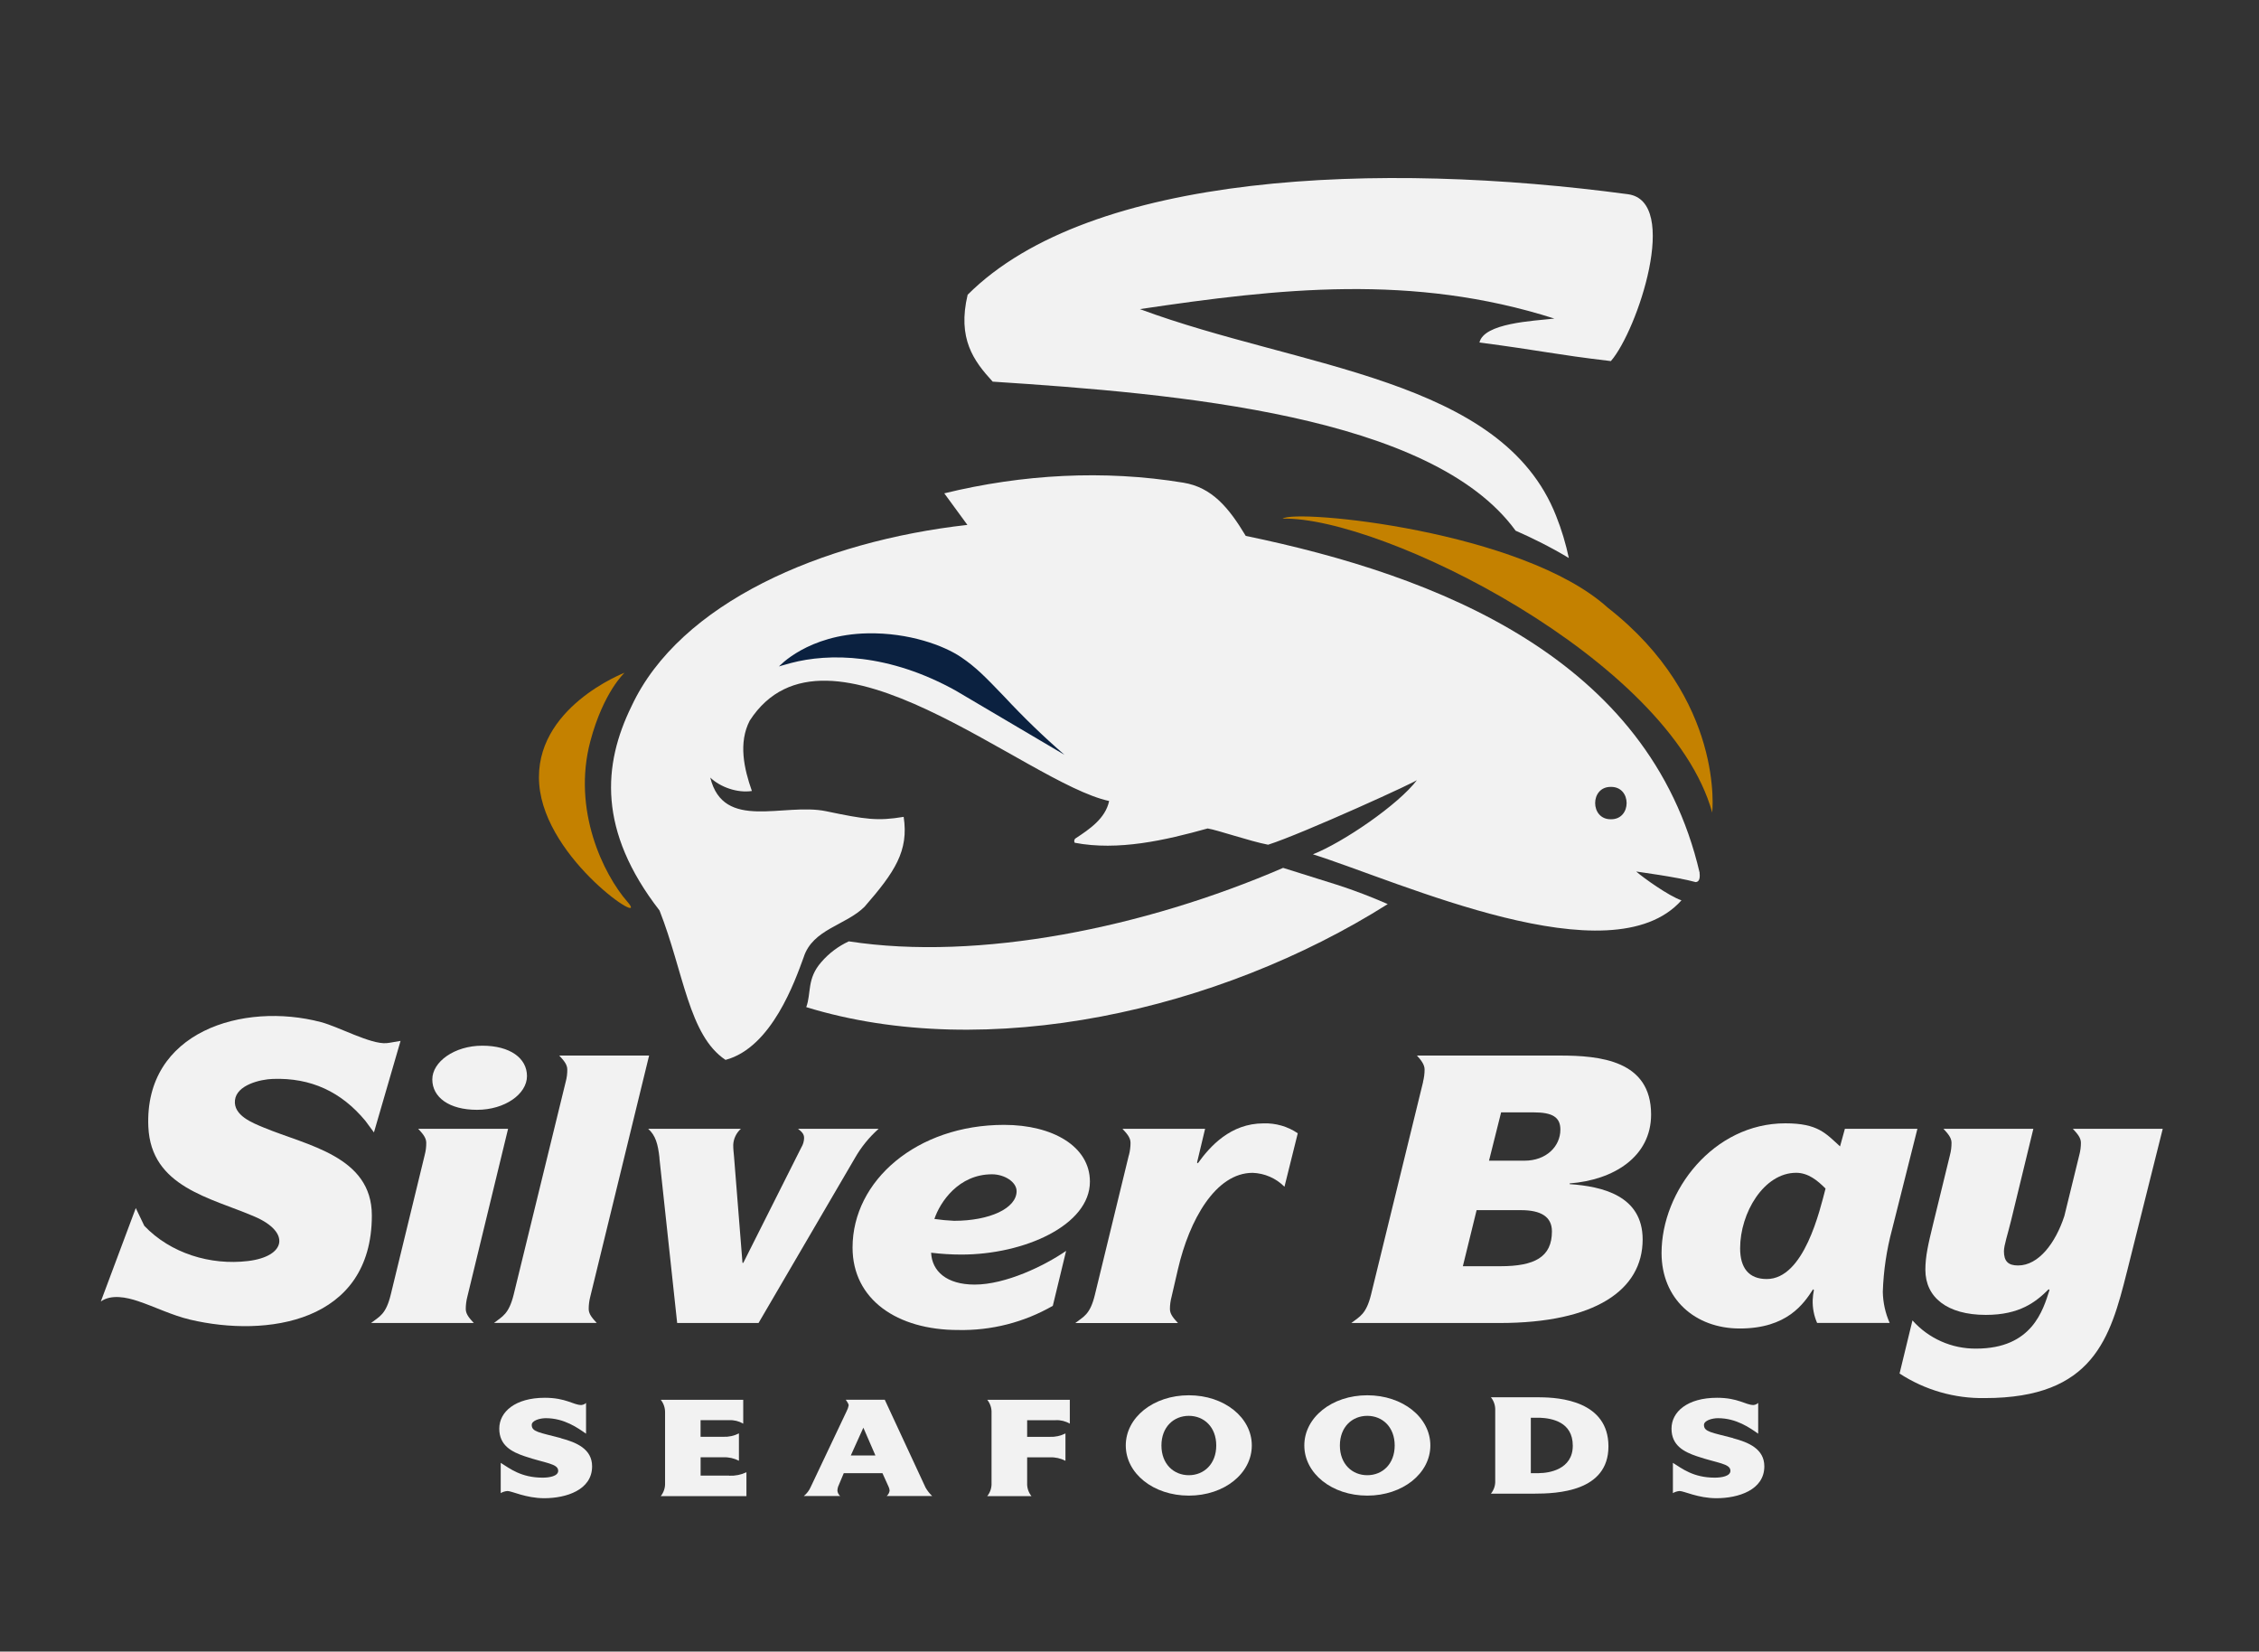 <?xml version="1.0" encoding="UTF-8"?><svg id="Layer_1" xmlns="http://www.w3.org/2000/svg" viewBox="0 0 451.69 330.19"><rect x="0" y="0" width="451.69" height="330.19" fill="#333333" stroke="none"/><defs><style>.cls-1,.cls-2{fill:#c48100;}.cls-1,.cls-3{fill-rule:evenodd;}.cls-4{fill:#f2f2f2;}.cls-3{fill:#0b2140;}</style></defs><g id="Mark"><path id="Path_1833" class="cls-4" d="M322.1,72.19c-11.49-1.35-13.6-2.06-26.28-3.71.89-3.9,10.69-4.31,14.98-4.79-28.33-9.03-55-6.04-82.88-1.89,32.05,11.89,72.38,13.71,83.23,41.35,1.09,2.73,1.93,5.54,2.54,8.41-1.89-1.14-3.81-2.19-5.73-3.15-1.64-.83-3.27-1.6-4.91-2.31-16.78-23.1-67.62-27.4-104.56-29.8-3.81-4.14-7.09-8.6-5.01-17.37,24.56-24.55,82.45-26.76,132.03-20.1,10.49,1.42,1.92,27.21-3.41,33.36"/><path id="Path_1834" class="cls-4" d="M267.43,176.92c-2.53-.79-6.66-2.09-10.87-3.41-27.69,11.96-60.86,18.69-86.84,14.69-2.11.98-3.99,2.39-5.5,4.15-2.93,3.33-1.97,6.2-3.01,9,36.09,11.1,82.42.78,116.27-20.6-3.28-1.44-6.63-2.72-10.04-3.83"/><path id="Path_1835" class="cls-2" d="M321.51,121.52c-17.06-15.47-62.48-19.79-65.04-17.83,19.82-.47,77.37,28.09,85.89,58.76,0,0,2.56-22.63-20.85-40.93"/><path id="Path_1836" class="cls-1" d="M124.88,134.5s-4.23,3.86-6.84,13.69c-3.67,13.79,2.64,26.65,7.42,32.11,4.78,5.46-16.44-8.22-17.64-23.51-1.2-15.29,17.06-22.29,17.06-22.29"/><path id="Path_1853" class="cls-4" d="M339.85,174.51c-10-43-52.52-59.46-90.76-67.37-3.4-5.66-6.77-9.71-12.48-10.64-15.87-2.61-32.2-1.68-47.8,2.13.62.83,3.94,5.37,4.62,6.31-29.13,3.28-57.51,15.59-67.14,36.22-5.76,11.74-6.77,24.93,5.59,40.88,4.84,12.31,5.82,24.96,13.19,29.86,9.28-2.47,13.93-15.9,15.62-20.51,1.8-5.66,8.41-6.36,12.19-10.12,6.04-6.94,8.85-11.15,7.81-17.96-5.22.87-7.63.52-15.53-1.13-8.49-1.74-20.49,4.07-23.14-6.72,2.02,1.92,5.42,3.12,8.32,2.68-1.58-4.48-2.72-9.64-.43-14.07,15.35-23.67,55.28,12.51,71.86,16.07-.72,3.47-3.9,5.63-6.68,7.45-.3.19-.39.6-.2.9,8.69,1.66,18.08-.49,26.58-2.86,1.95.3,8.39,2.54,12.09,3.25,6.64-2.09,30.77-13.07,29.82-12.99-3.76,5.01-14.91,12.57-20.86,14.91,17.57,5.55,59.61,24.97,73.69,9.2-2.54-.86-7.71-4.57-9.05-5.76,0,.03,8.15,1.07,11.91,2.12.28-.04.97-.16.76-1.86M322.1,163.79c-4.19.06-4.2-6.53,0-6.47,4.2-.06,4.19,6.53,0,6.47"/><path id="Path_1854" class="cls-3" d="M191.24,138.15c-13.53-7.56-25.51-7.61-33.11-5.59-1.59.42-2.37.68-2.37.68,0,0,5.76-6.4,17.73-6.62,8.28-.16,15.29,2.46,18.69,4.77,3.02,2.05,4.79,3.89,8.7,7.96,3.78,4.06,7.77,7.92,11.96,11.55l-21.61-12.75Z"/></g><g id="Subheader"><path id="Path_1845" class="cls-4" d="M112.14,287.51c-4.29-1.13-5.82-1.24-5.82-2.63,0-.88,1.61-1.35,2.82-1.35,3.7,0,6.4,1.96,8.04,3.1v-6.15c-.26.25-.6.39-.96.42-1.55,0-3.07-1.45-7.28-1.45-5.94,0-9.11,2.82-9.11,6.17s2.44,4.64,5.13,5.54c4.08,1.38,6.65,1.44,6.65,2.89,0,1.08-1.78,1.37-3.1,1.37-4.34,0-6.59-1.84-8.39-2.96v6.05c.41-.24.87-.38,1.34-.42.89,0,3.7,1.44,7.37,1.44,4.34,0,9.56-1.62,9.56-6.37,0-3.5-3.17-4.8-6.24-5.62"/><path id="Path_1846" class="cls-4" d="M145.8,295.01h-5.71v-3.66h4.53c1.09-.05,2.16.19,3.13.69v-5.47c-.97.49-2.04.73-3.13.68h-4.54v-3.32h5.71c.99-.05,1.96.19,2.82.69v-4.77h-16.49c.59.74.89,1.66.86,2.61v14.04c.04.94-.27,1.87-.86,2.61h17.13v-4.77c-1.08.51-2.26.74-3.45.69"/><path id="Path_1847" class="cls-4" d="M186.4,299.1c-.53-.5-.98-1.07-1.34-1.71l-8.15-17.55h-7.8c.23.39.58.76.58,1.14-.07.38-.2.75-.38,1.1l-7.19,15.17c-.31.72-.79,1.35-1.39,1.84h7.26c-.31-.28-.51-.66-.55-1.07.01-.26.05-.52.13-.77l1.14-2.72h7.74l1.23,2.72c.12.24.18.51.2.77-.06.41-.26.79-.58,1.07h9.12ZM170.12,290.98l2.51-5.55,2.41,5.55h-4.91Z"/><path id="Path_1848" class="cls-4" d="M211.08,283.93c.99-.05,1.97.19,2.83.69v-4.77h-16.51c.59.74.9,1.66.86,2.61v14.04c.04.94-.26,1.87-.86,2.61h8.84c-.59-.73-.9-1.66-.86-2.61v-5.14h4.52c1.09-.05,2.17.19,3.14.69v-5.47c-.97.49-2.05.73-3.14.68h-4.52v-3.32h5.69Z"/><path id="Path_1849" class="cls-4" d="M237.71,278.95c-7.1,0-12.61,4.44-12.61,10.03s5.51,10.03,12.61,10.03,12.59-4.44,12.59-10.03-5.51-10.03-12.59-10.03M237.71,294.93c-3.04,0-5.48-2.25-5.48-5.94s2.44-5.93,5.48-5.93,5.48,2.24,5.48,5.93-2.45,5.94-5.48,5.94"/><path id="Path_1850" class="cls-4" d="M273.39,278.95c-7.09,0-12.59,4.44-12.59,10.03s5.51,10.03,12.59,10.03,12.61-4.44,12.61-10.03-5.51-10.03-12.61-10.03M273.39,294.93c-3.04,0-5.48-2.25-5.48-5.94s2.44-5.93,5.48-5.93,5.48,2.24,5.48,5.93-2.44,5.94-5.48,5.94"/><path id="Path_1851" class="cls-4" d="M307.84,279.35h-9.73c.6.74.9,1.67.86,2.62v14.03c.05.95-.26,1.88-.86,2.62h8.62c4.69,0,14.88-.42,14.88-9.45s-9.69-9.81-13.76-9.81M307.77,294.52h-1.68v-11.08h1.8c2.34.1,6.59.79,6.59,5.59s-4.85,5.48-6.72,5.48"/><path id="Path_1852" class="cls-4" d="M346.53,287.51c-4.31-1.13-5.82-1.24-5.82-2.63,0-.88,1.61-1.35,2.8-1.35,3.7,0,6.41,1.96,8.04,3.1v-6.15c-.26.24-.59.39-.94.42-1.55,0-3.07-1.45-7.28-1.45-5.96,0-9.11,2.82-9.11,6.17s2.44,4.64,5.13,5.54c4.09,1.38,6.65,1.44,6.65,2.89,0,1.08-1.78,1.37-3.12,1.37-4.34,0-6.57-1.84-8.38-2.96v6.05c.41-.24.86-.38,1.33-.42.89,0,3.7,1.44,7.38,1.44,4.34,0,9.57-1.62,9.57-6.37,0-3.5-3.17-4.8-6.24-5.62"/></g><g id="Header"><path id="Path_1837" class="cls-4" d="M84.91,230.95c.22-.81.33-1.65.32-2.49,0-1.1-.88-1.98-1.61-2.78h17.97l-8.14,33.55c-.21.81-.32,1.65-.32,2.49,0,1.1.89,1.98,1.61,2.78h-20.55c1.69-1.31,2.98-1.69,3.95-5.71l6.77-27.83ZM86.44,215.8c0-3.52,4.43-6.74,9.99-6.74s8.94,2.49,8.94,6.08-4.43,6.74-9.99,6.74-8.94-2.49-8.94-6.08"/><path id="Path_1838" class="cls-4" d="M113.11,216.3c.22-.81.33-1.65.32-2.49,0-1.1-.89-1.98-1.61-2.78h17.97l-11.76,48.19c-.21.81-.32,1.65-.32,2.49,0,1.1.89,1.98,1.61,2.78h-20.55c1.69-1.31,2.98-1.76,3.95-5.71l10.39-42.49Z"/><path id="Path_1839" class="cls-4" d="M131.87,231.54c-.32-2.93-.81-4.54-2.26-5.86h18.53c-.92.82-1.48,1.99-1.53,3.22,0,.88.08,1.39.16,2.34l1.69,21.24h.16l11.6-23.07c.35-.57.55-1.23.56-1.9,0-.81-.48-1.25-1.21-1.83h16.11c-1.89,1.68-3.5,3.66-4.75,5.86l-19.26,32.96h-16.27l-3.55-32.96Z"/><path id="Path_1840" class="cls-4" d="M210.52,261.06c-5.75,3.31-12.3,4.98-18.94,4.84-12.17,0-21.11-6.08-21.11-16.48,0-13.41,12.89-24.53,30.3-24.53,9.75,0,17.16,4.32,17.16,11.35,0,8.72-13.13,14.58-25.7,14.58-2.02,0-4.04-.13-6.05-.37.16,3.66,3.06,6.37,8.7,6.37,6.2,0,13.94-3.74,18.29-6.74l-2.66,10.99ZM186.83,243.7c1.31.19,2.63.31,3.95.37,7.09,0,12.49-2.49,12.49-5.93,0-1.83-2.42-3.37-4.92-3.37-6.69,0-10.39,5.57-11.52,8.94"/><path id="Path_1841" class="cls-4" d="M225.73,230.95c.21-.81.32-1.65.32-2.49,0-1.1-.88-1.98-1.61-2.78h16.52l-1.61,6.74.16.15c2.42-3.37,6.53-7.98,13.13-7.98,2.44-.08,4.84.61,6.85,1.98l-2.66,10.69c-1.69-1.7-3.97-2.7-6.37-2.78-7.41,0-12.65,9.45-14.91,19.19l-1.29,5.57c-.22.81-.33,1.65-.33,2.49,0,1.1.89,1.98,1.61,2.78h-20.54c1.69-1.31,2.98-1.69,3.94-5.71l6.77-27.83Z"/><path id="Path_1842" class="cls-4" d="M284.53,216.3c.21-.81.32-1.65.32-2.49,0-1.03-.81-1.98-1.53-2.78h28.53c8.06,0,18.29.95,18.29,11.79,0,8.5-7.57,13.11-16.28,13.77v.15c6.45.44,14.59,2.27,14.59,11.06,0,10.11-9.51,16.7-28.6,16.7h-29.65c1.7-1.31,2.98-1.76,3.95-5.71l10.4-42.49ZM292.5,253.15h7.5c6.85,0,10.31-1.83,10.31-6.96,0-2.93-2.18-4.25-6.2-4.25h-8.86l-2.75,11.21ZM297.74,232.05h7.09c4.35,0,7.17-2.86,7.17-6.22,0-2.49-1.61-3.44-5.32-3.44h-6.53l-2.42,9.66Z"/><path id="Path_1843" class="cls-4" d="M363.34,264.5c-.64-1.45-.94-3.03-.89-4.61.03-.66.11-1.33.24-1.98l-.16-.15c-1.86,2.86-5.16,7.84-14.66,7.84-8.95,0-15.64-5.93-15.64-15.09,0-12.45,10.4-25.93,24.74-25.93,6.52,0,8.05,1.98,10.95,4.61l.97-3.52h14.5l-5.07,20.14c-1.09,4.07-1.71,8.24-1.85,12.45.04,2.14.5,4.26,1.37,6.22h-14.51ZM353.26,255.71c7.5,0,10.64-13.84,11.76-18.09-1.61-1.61-3.46-3.15-5.88-3.15-6.44,0-11.2,7.99-11.2,15.09,0,3.88,1.69,6.15,5.32,6.15"/><path id="Path_1844" class="cls-4" d="M425.27,254.31c-3.31,13.18-6.69,25.2-28.37,25.2-6.06.11-12.01-1.6-17.08-4.91l2.58-10.62c3.23,3.63,7.87,5.69,12.74,5.64,11.2,0,13.37-7.69,14.66-11.72l-.16-.15c-2.58,2.56-5.8,5.13-12.57,5.13-7.74,0-12.09-3.52-12.09-9.01,0-2.71.57-5.13,1.53-9.08l3.38-13.84c.22-.81.32-1.65.32-2.49,0-1.1-.89-1.98-1.61-2.78h17.97l-4.43,18.24c-.65,2.71-1.45,5.05-1.45,6.22,0,1.98.81,2.86,2.82,2.86,4.11,0,7.49-4.47,9.26-9.89l2.98-12.16c.22-.81.33-1.65.33-2.49,0-1.1-.89-1.98-1.61-2.78h17.97l-7.17,28.64Z"/></g><path class="cls-4" d="M80.1,208.07l-5.33,18.33-1.72-2.33c-4.8-5.78-10.85-8.63-18.48-8.37-2.53.08-7.26,1.21-7.59,4.26s3.47,4.52,5.79,5.48c8.65,3.59,21.58,5.7,21.58,17.55,0,21.53-21.13,24.43-36.32,20.84-3.71-.88-6.95-2.54-10.49-3.72-2.18-.73-5.3-1.41-7.38.09l6.99-18.68,1.7,3.55c5.24,5.5,13.22,7.94,20.73,7.04,7.63-.92,8.55-5.77,1.36-8.87-8.82-3.81-20.76-5.9-21.28-17.99-.82-19.02,18.95-25,34.51-20.91,3.58.94,9.93,4.47,13.11,4.21.67-.05,2.15-.36,2.8-.45Z"/></svg>